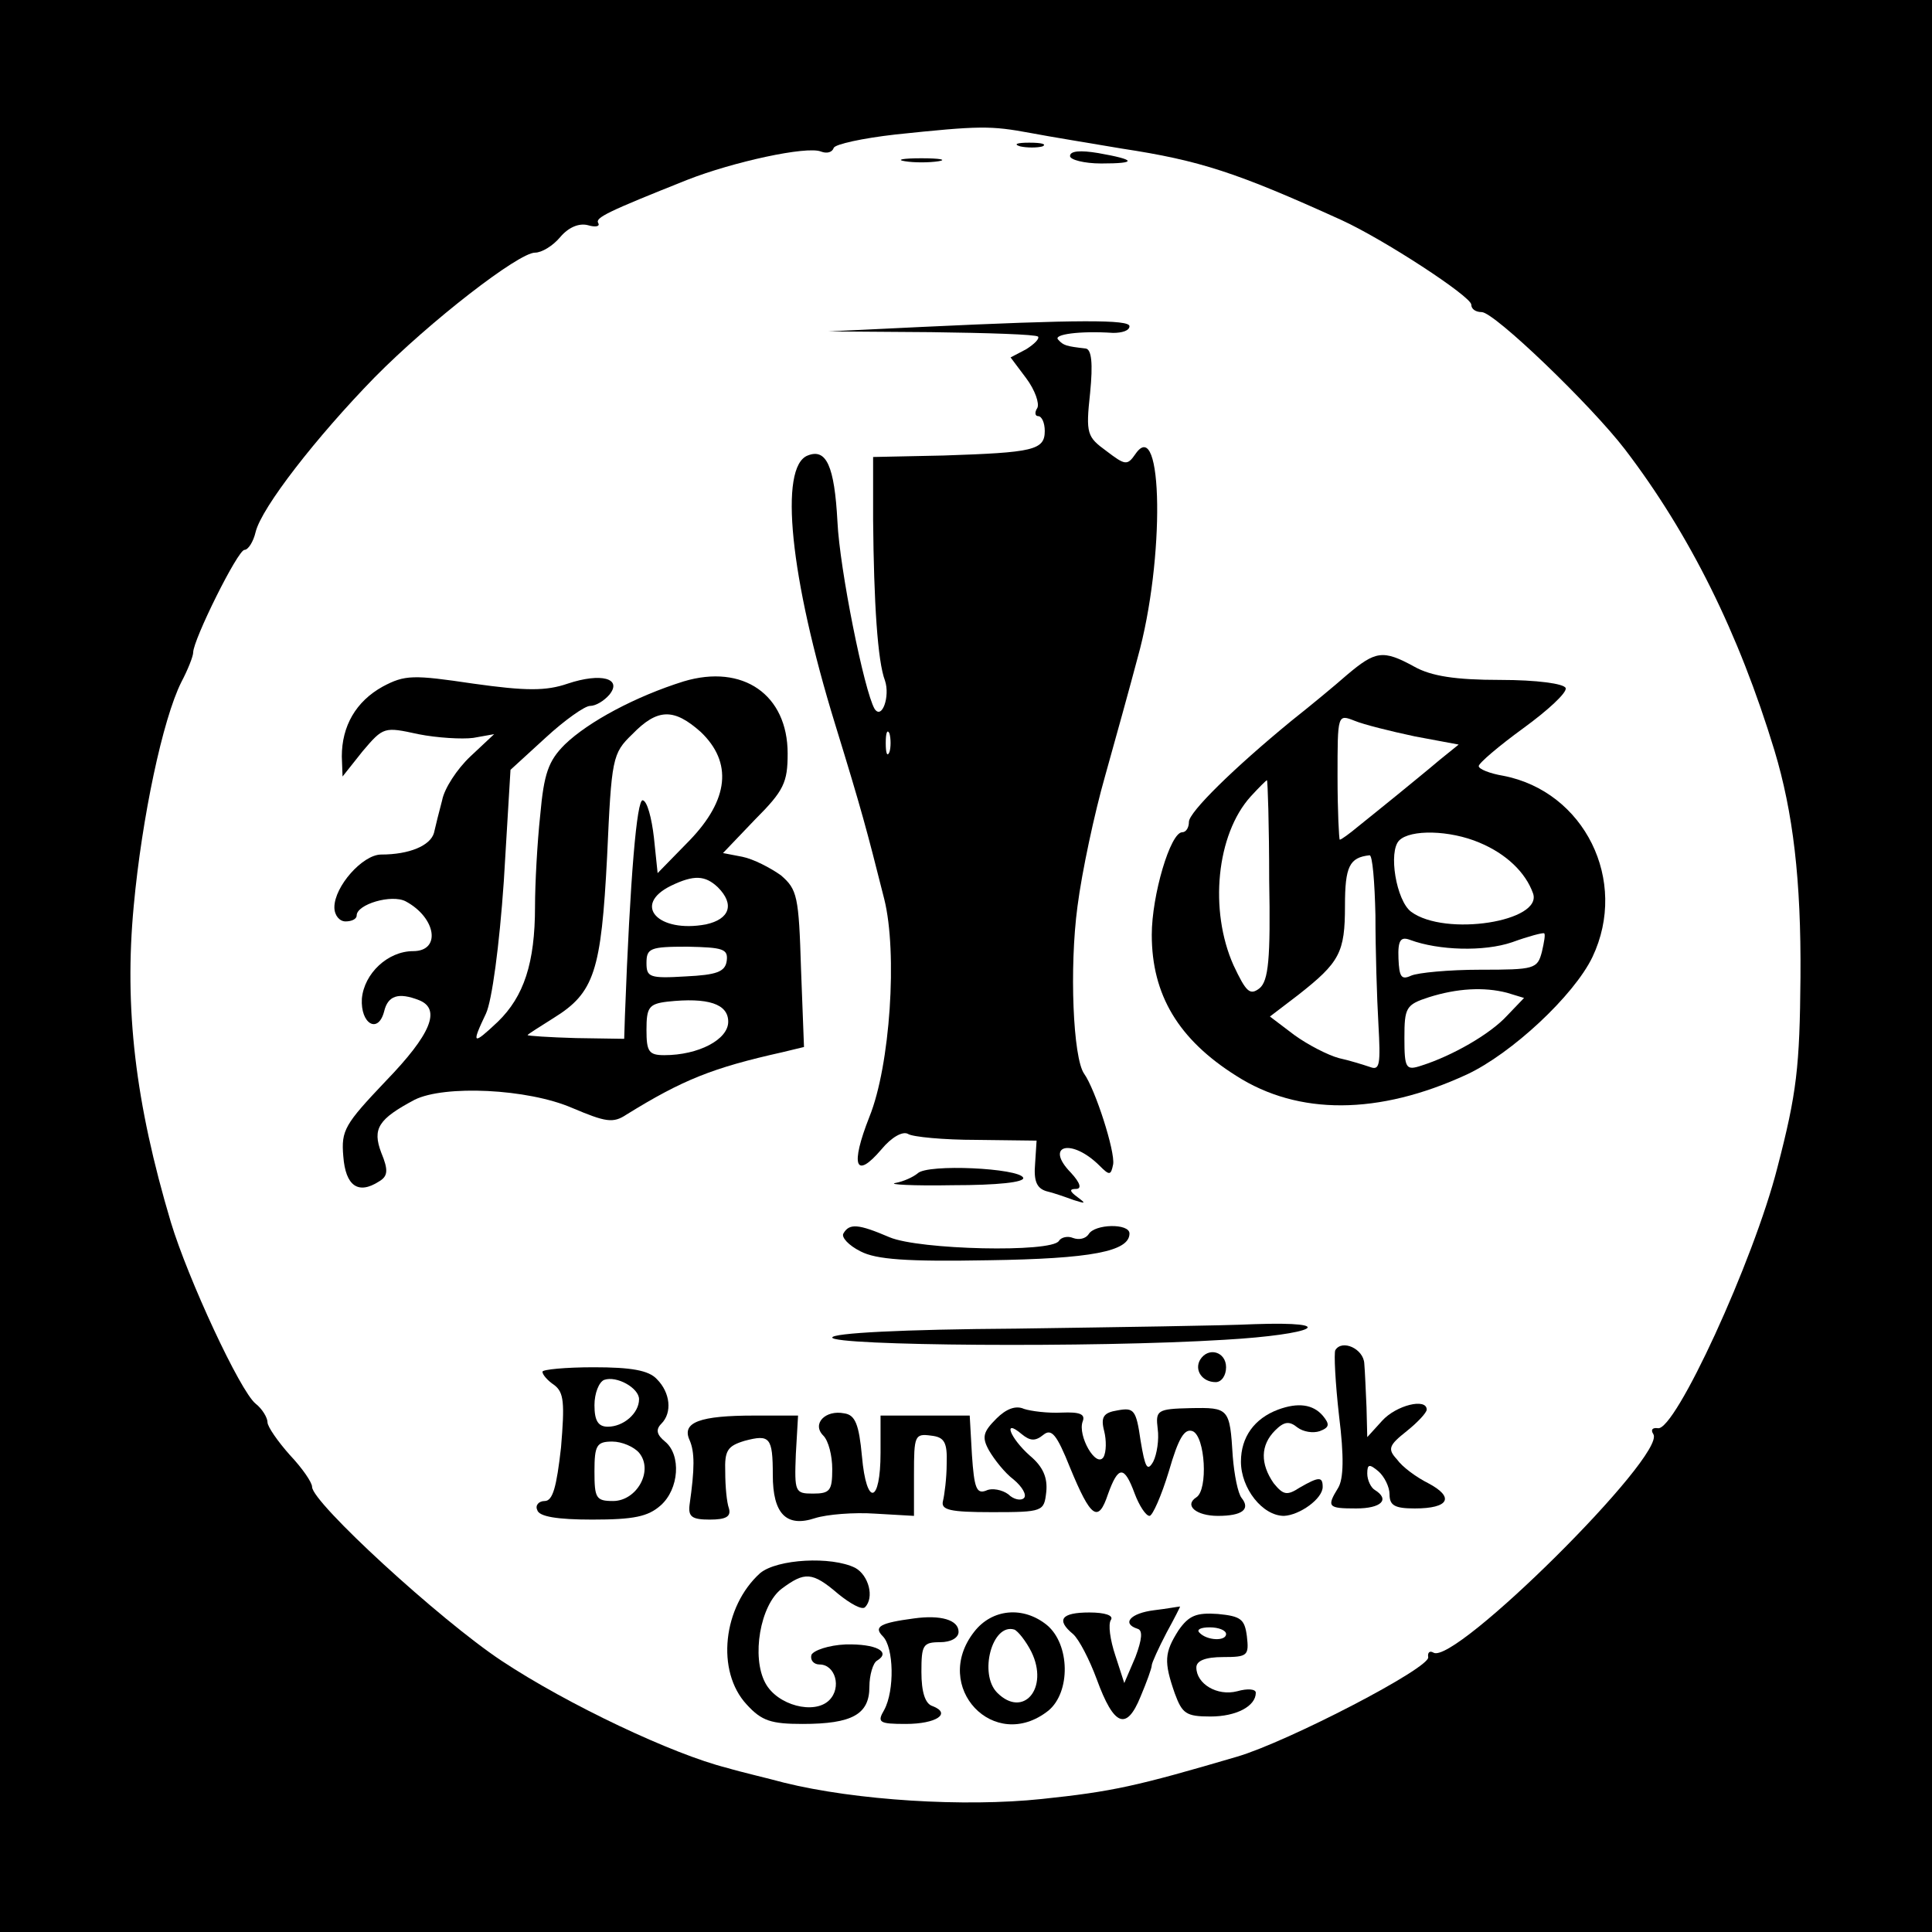 <?xml version="1.0" standalone="no"?>
<!DOCTYPE svg PUBLIC "-//W3C//DTD SVG 20010904//EN"
 "http://www.w3.org/TR/2001/REC-SVG-20010904/DTD/svg10.dtd">
<svg version="1.0" xmlns="http://www.w3.org/2000/svg"
 width="260pt" height="260pt" viewBox="0 0 260 260"
 preserveAspectRatio="xMidYMid meet">
<g transform="translate(0,260) scale(0.1,-0.1)"
fill="#000000" stroke="none">
<path d="M0 1300 l0 -1300 1300 0 1300 0 0 1300 0 1300 -1300 0 -1300 0 0
-1300z m1387 1121 c26 -5 82 -14 123 -21 105 -16 154 -32 295 -96 57 -26 175
-103 175 -114 0 -6 6 -10 14 -10 17 0 147 -125 193 -185 87 -114 153 -247 201
-405 25 -83 36 -174 35 -305 -1 -121 -5 -156 -31 -256 -32 -126 -138 -356
-161 -351 -7 1 -10 -2 -6 -8 18 -28 -268 -312 -296 -294 -5 3 -8 0 -7 -6 4
-14 -189 -114 -257 -134 -136 -40 -168 -47 -263 -57 -104 -11 -250 -2 -347 22
-22 6 -57 14 -77 20 -72 18 -214 85 -303 144 -83 55 -255 213 -255 234 0 6
-13 25 -30 43 -16 18 -30 38 -30 44 0 6 -7 18 -16 25 -21 17 -91 168 -114 244
-48 161 -63 288 -50 426 11 119 39 251 64 301 9 17 16 35 16 40 0 17 60 138
69 138 5 0 12 11 15 24 8 33 82 128 160 208 75 76 194 168 216 168 9 0 24 9
34 21 11 13 25 19 37 16 10 -3 17 -2 14 3 -4 7 12 15 120 58 61 24 161 46 180
38 8 -3 15 -1 17 5 2 5 39 13 83 18 114 12 128 12 182 2z"/>
<path d="M1373 2403 c9 -2 23 -2 30 0 6 3 -1 5 -18 5 -16 0 -22 -2 -12 -5z"/>
<path d="M1440 2390 c0 -5 19 -10 42 -10 49 0 47 5 -4 14 -24 4 -38 3 -38 -4z"/>
<path d="M1218 2383 c12 -2 32 -2 45 0 12 2 2 4 -23 4 -25 0 -35 -2 -22 -4z"/>
<path d="M1240 2160 l-125 -6 138 -1 c76 -1 141 -3 144 -6 2 -3 -5 -10 -16
-17 l-21 -11 21 -28 c12 -16 18 -34 15 -40 -4 -6 -3 -11 1 -11 5 0 9 -9 9 -20
0 -26 -16 -29 -136 -33 l-95 -2 0 -85 c1 -111 6 -190 16 -216 7 -21 -4 -53
-14 -38 -14 24 -47 188 -50 252 -4 75 -15 99 -40 89 -39 -15 -24 -164 37 -362
36 -117 42 -140 66 -235 18 -72 8 -224 -20 -293 -26 -66 -19 -85 16 -44 14 17
29 25 36 21 6 -4 48 -8 92 -8 l81 -1 -2 -31 c-2 -23 2 -33 15 -37 9 -2 26 -8
37 -12 16 -5 17 -5 5 4 -11 8 -11 11 -2 11 8 0 6 8 -7 22 -36 37 1 47 39 9 13
-13 15 -13 18 2 3 17 -24 101 -39 122 -15 21 -20 143 -9 225 6 47 23 126 37
175 14 50 34 122 44 160 37 132 34 328 -3 274 -11 -16 -14 -15 -39 4 -26 19
-28 23 -22 78 4 40 2 59 -6 60 -26 3 -30 4 -37 12 -7 7 29 12 74 9 12 0 22 3
22 9 0 9 -68 9 -280 -1z m-43 -572 c-3 -7 -5 -2 -5 12 0 14 2 19 5 13 2 -7 2
-19 0 -25z"/>
<path d="M1813 1692 c-17 -15 -51 -43 -75 -62 -78 -64 -138 -123 -138 -136 0
-8 -4 -14 -9 -14 -16 0 -41 -85 -41 -138 0 -81 36 -141 114 -190 83 -53 191
-53 310 2 60 28 144 106 169 158 49 103 -11 223 -120 244 -18 3 -33 9 -33 13
0 4 27 27 60 51 33 24 59 48 57 54 -2 6 -39 11 -88 11 -60 0 -93 5 -116 18
-42 23 -52 21 -90 -11z m91 -83 l59 -11 -26 -21 c-14 -12 -40 -33 -57 -47 -17
-14 -41 -33 -52 -42 -12 -10 -23 -18 -25 -18 -1 0 -3 38 -3 85 0 84 0 84 23
75 12 -5 48 -14 81 -21z m-196 -193 c2 -107 -1 -136 -13 -146 -13 -10 -18 -5
-35 31 -33 74 -23 176 23 227 11 12 21 22 22 22 1 0 3 -60 3 -134z m283 50
c36 -15 62 -40 72 -68 14 -38 -118 -59 -164 -25 -20 15 -31 81 -16 96 15 15
68 14 108 -3z m-140 -98 c0 -46 2 -112 4 -146 3 -54 2 -63 -11 -58 -9 3 -28 9
-42 12 -15 4 -42 18 -60 31 l-33 25 38 29 c56 44 63 57 63 120 0 53 6 65 33
68 4 1 7 -36 8 -81z m224 -49 c-6 -23 -10 -24 -83 -24 -42 0 -84 -4 -93 -8
-13 -6 -16 -2 -17 23 -1 25 3 30 16 25 38 -14 99 -16 137 -3 22 8 41 13 43 12
2 -1 0 -12 -3 -25z m-47 -55 l23 -7 -23 -24 c-23 -25 -74 -54 -115 -67 -21 -7
-23 -4 -23 37 0 41 2 45 33 55 38 12 74 14 105 6z"/>
<path d="M920 1683 c-64 -20 -128 -54 -160 -85 -22 -22 -28 -39 -33 -95 -4
-37 -7 -93 -7 -123 0 -76 -15 -121 -50 -155 -34 -32 -36 -31 -16 11 8 17 18
91 24 178 l9 150 47 43 c26 24 53 43 60 43 8 0 19 7 26 15 18 22 -11 30 -56
15 -29 -10 -56 -10 -127 0 -81 12 -92 12 -122 -4 -36 -20 -55 -53 -55 -94 l1
-27 27 34 c28 33 29 33 75 23 25 -5 59 -7 74 -5 l28 5 -32 -30 c-18 -17 -35
-43 -38 -59 -4 -15 -9 -35 -11 -44 -5 -17 -33 -29 -71 -29 -25 0 -63 -43 -63
-71 0 -11 7 -19 15 -19 8 0 15 3 15 8 0 15 47 29 66 19 41 -22 48 -67 10 -67
-34 0 -66 -30 -69 -64 -2 -34 22 -48 30 -17 5 21 19 26 47 15 30 -12 16 -46
-45 -109 -55 -58 -60 -66 -57 -101 3 -40 20 -52 48 -34 12 7 13 15 3 39 -12
32 -4 45 45 71 40 20 152 15 212 -11 45 -19 55 -21 73 -9 76 47 116 63 210 84
l29 7 -4 105 c-3 98 -5 107 -27 126 -14 10 -37 22 -52 25 l-26 5 43 45 c39 39
44 50 44 89 0 79 -60 121 -140 97z m23 -68 c43 -41 38 -91 -15 -146 l-43 -44
-5 48 c-3 26 -9 49 -15 50 -8 2 -17 -103 -24 -290 l-1 -31 -65 1 c-36 1 -65 3
-65 4 0 1 16 11 35 23 55 34 64 63 72 217 6 133 7 139 34 165 34 35 56 35 92
3z m23 -209 c23 -23 16 -43 -16 -50 -64 -12 -100 26 -47 52 31 15 46 14 63 -2z
m12 -99 c-2 -15 -14 -19 -55 -21 -49 -3 -53 -1 -53 18 0 20 5 22 55 22 48 -1
55 -3 53 -19z m2 -82 c0 -24 -40 -45 -86 -45 -21 0 -24 5 -24 34 0 30 3 35 28
38 55 6 82 -3 82 -27z"/>
<path d="M1235 1021 c-6 -5 -19 -11 -30 -13 -11 -2 24 -4 77 -3 61 0 97 4 95
10 -5 13 -129 19 -142 6z"/>
<path d="M1135 940 c-3 -5 7 -16 23 -24 21 -11 62 -14 172 -12 139 2 190 12
190 36 0 14 -47 13 -55 -1 -4 -6 -13 -8 -21 -5 -7 3 -16 1 -19 -4 -10 -16
-188 -12 -228 5 -42 18 -54 19 -62 5z"/>
<path d="M1368 812 c-154 -1 -248 -6 -248 -12 0 -11 351 -14 528 -3 122 7 157
25 40 21 -40 -2 -184 -4 -320 -6z"/>
<path d="M1797 783 c-2 -4 0 -44 5 -88 7 -56 6 -85 -1 -97 -16 -26 -14 -28 24
-28 34 0 46 12 25 25 -5 3 -10 13 -10 22 0 13 3 13 15 3 8 -7 15 -21 15 -31 0
-15 7 -19 34 -19 46 0 54 15 18 34 -16 8 -35 22 -42 32 -13 14 -11 19 13 38
15 12 27 25 27 29 0 16 -41 6 -60 -15 l-20 -22 -1 40 c-1 21 -2 48 -3 59 -1
20 -30 33 -39 18z"/>
<path d="M1615 770 c-8 -14 3 -30 21 -30 8 0 14 9 14 20 0 21 -24 28 -35 10z"/>
<path d="M730 754 c0 -4 7 -12 16 -18 13 -10 14 -24 9 -84 -6 -53 -11 -72 -22
-72 -8 0 -13 -6 -10 -12 2 -9 27 -13 74 -13 56 0 75 4 92 19 25 22 28 68 6 86
-11 9 -13 16 -5 24 15 15 12 42 -6 60 -11 12 -35 16 -85 16 -38 0 -69 -3 -69
-6z m130 -37 c0 -19 -21 -37 -42 -37 -13 0 -18 8 -18 29 0 16 6 31 13 34 17 6
47 -11 47 -26z m0 -72 c20 -24 -3 -65 -35 -65 -23 0 -25 4 -25 40 0 35 3 40
24 40 13 0 29 -7 36 -15z"/>
<path d="M1341 691 c-18 -18 -20 -25 -10 -43 7 -12 21 -30 33 -39 12 -10 18
-21 14 -25 -4 -4 -14 -2 -21 5 -8 6 -22 9 -30 5 -13 -5 -16 4 -19 48 l-3 53
-60 0 -60 0 0 -50 c0 -69 -19 -73 -25 -5 -4 43 -9 56 -24 58 -25 5 -44 -14
-28 -30 7 -7 12 -27 12 -45 0 -29 -3 -33 -26 -33 -24 0 -25 2 -23 53 l3 52
-59 0 c-73 0 -98 -9 -87 -33 7 -16 7 -38 0 -87 -2 -16 3 -20 27 -20 22 0 29 4
26 15 -3 8 -5 30 -5 49 -1 29 3 35 26 42 34 9 38 5 38 -46 0 -52 18 -71 57
-58 16 5 52 8 81 6 l52 -3 0 56 c0 52 1 55 23 52 18 -2 22 -9 21 -38 0 -19 -3
-42 -5 -50 -3 -12 9 -15 66 -15 69 0 70 1 73 27 2 19 -4 34 -22 49 -27 24 -37
51 -11 29 11 -9 18 -10 29 -1 11 9 18 1 36 -44 28 -68 38 -75 51 -36 14 39 22
39 36 1 6 -16 15 -30 20 -30 4 0 16 27 26 60 13 45 21 58 32 54 17 -7 21 -79
5 -89 -17 -11 0 -25 29 -25 33 0 44 9 32 24 -5 6 -10 31 -12 56 -4 65 -5 66
-57 65 -45 -1 -47 -3 -44 -28 2 -14 -1 -34 -6 -44 -8 -14 -11 -8 -17 28 -6 42
-9 45 -31 41 -19 -3 -23 -9 -18 -28 3 -12 3 -28 -1 -35 -10 -15 -35 29 -28 48
4 10 -4 13 -28 12 -19 -1 -42 2 -51 5 -11 5 -24 0 -37 -13z"/>
<path d="M1720 703 c-32 -12 -50 -37 -50 -70 0 -36 29 -73 58 -73 21 1 52 23
52 39 0 14 -5 14 -31 -1 -17 -11 -22 -10 -35 6 -18 26 -18 51 2 71 12 12 19
13 30 4 8 -6 21 -8 30 -5 13 5 14 9 4 21 -13 15 -33 18 -60 8z"/>
<path d="M1023 483 c-50 -45 -60 -132 -18 -177 20 -22 33 -26 75 -26 67 0 90
13 90 50 0 16 5 32 10 35 20 12 -1 23 -42 22 -23 -1 -43 -8 -46 -14 -2 -7 3
-13 11 -13 21 0 30 -31 13 -48 -20 -20 -70 -7 -86 23 -19 35 -7 105 22 127 31
23 41 23 76 -7 16 -13 32 -22 36 -18 13 13 5 43 -13 53 -32 16 -105 12 -128
-7z"/>
<path d="M1553 433 c-32 -4 -44 -18 -22 -25 7 -2 6 -14 -3 -38 l-15 -35 -12
37 c-7 21 -10 42 -6 48 4 6 -8 10 -29 10 -38 0 -45 -10 -22 -29 8 -7 22 -34
32 -61 23 -63 40 -70 59 -23 8 19 15 38 15 42 0 3 9 23 20 44 11 20 19 36 18
35 -2 0 -18 -3 -35 -5z"/>
<path d="M1230 422 c-45 -6 -55 -11 -42 -24 15 -15 16 -73 2 -99 -10 -17 -7
-19 29 -19 41 0 62 14 36 24 -10 3 -15 19 -15 46 0 36 2 40 25 40 15 0 25 6
25 14 0 16 -24 23 -60 18z"/>
<path d="M1311 404 c-58 -74 27 -164 100 -106 30 25 29 89 -2 115 -32 26 -74
22 -98 -9z m77 -27 c24 -49 -11 -90 -46 -55 -25 25 -7 94 23 85 5 -2 16 -16
23 -30z"/>
<path d="M1586 406 c-19 -30 -20 -42 -5 -85 10 -27 15 -31 48 -31 35 0 61 14
61 32 0 5 -11 6 -25 2 -27 -7 -55 10 -55 32 0 9 12 14 36 14 33 0 35 2 32 28
-3 23 -8 27 -39 30 -29 2 -39 -2 -53 -22z m64 -5 c0 -10 -26 -9 -36 2 -4 4 2
7 14 7 12 0 22 -4 22 -9z"/>
</g>
</svg>
